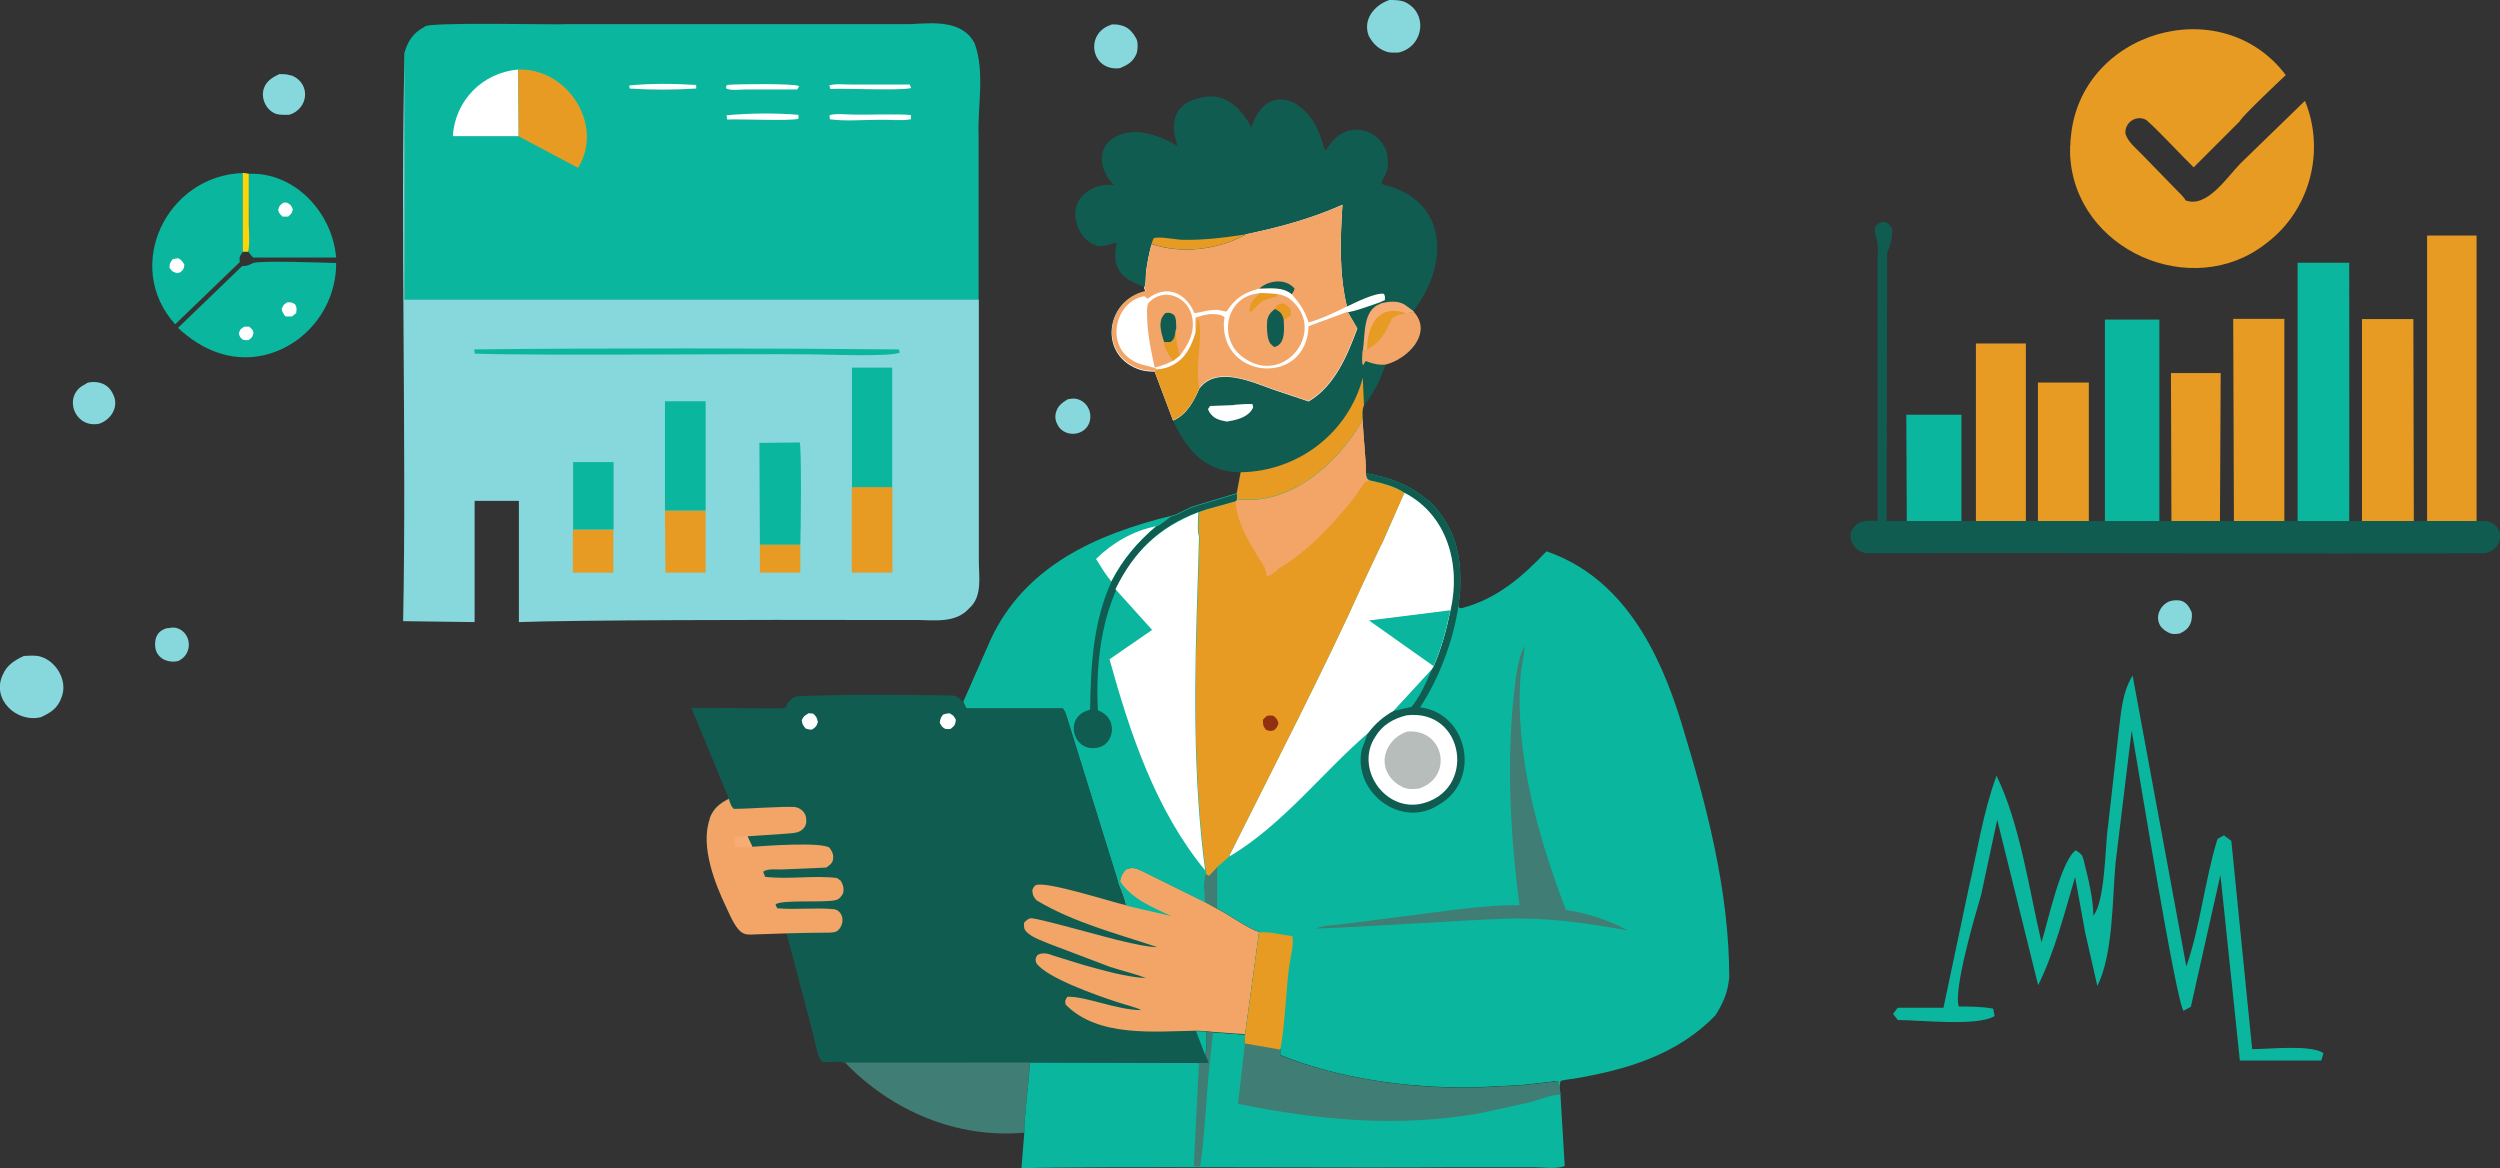 <?xml version="1.0" encoding="UTF-8"?>
<svg id="Layer_1" data-name="Layer 1" xmlns="http://www.w3.org/2000/svg" viewBox="0 0 105.61 49.35">
  <rect x="0" y="0" width="105.61" height="49.35" fill="#333333" stroke="none"/>
  <defs>
    <style>
      .cls-1 {
        fill: #ffd406;
      }

      .cls-2 {
        fill: #fff;
      }

      .cls-3 {
        fill: #932f11;
      }

      .cls-4 {
        fill: #e89b23;
      }

      .cls-5 {
        fill: #105c51;
      }

      .cls-6 {
        fill: #b7bdbb;
      }

      .cls-7 {
        fill: #0ab79e;
      }

      .cls-8 {
        fill: #f2a567;
      }

      .cls-9 {
        fill: #f6ac74;
      }

      .cls-10 {
        fill: #86d8dc;
      }

      .cls-11 {
        fill: #407d74;
      }
    </style>
  </defs>
  <path class="cls-10" d="m91.66,25.4c.14-.05.37-.06.51-.01.21.08.31.25.4.44.05.1.02.37-.02.47-.09.24-.24.35-.46.46-.12.02-.24.04-.36.01-.18-.05-.38-.19-.48-.35-.22-.39.01-.86.4-1.02h.01Z"/>
  <path class="cls-10" d="m7.06,26.54c.12-.02.25-.04.37-.02.69.18.74,1.14.08,1.41-.37.08-.79-.07-.92-.45-.06-.18-.05-.44.03-.61.1-.2.24-.27.44-.34h0Z"/>
  <path class="cls-10" d="m45.1,16.87c.13-.03.29-.05.42-.01.68.2.75,1.2.04,1.43-.34.11-.74-.03-.89-.36-.09-.16-.11-.34-.06-.51.07-.27.26-.41.49-.55Z"/>
  <path class="cls-10" d="m11.81,3.13c.17,0,.29,0,.45.05l.09.02c.79.35.68,1.4-.13,1.65-.17,0-.37.01-.53-.03-.45-.14-.7-.69-.53-1.12.1-.28.38-.45.64-.57h0Z"/>
  <path class="cls-10" d="m3.64,16.19c.19-.07.44-.07.64,0,.23.07.4.25.5.47.26.51-.08,1.07-.59,1.24-1.08.22-1.58-1.26-.54-1.69v-.02Z"/>
  <path class="cls-10" d="m46.96,1.03c.13,0,.26,0,.39.04.31.06.52.31.66.58.07.15.06.46,0,.62-.14.34-.37.47-.7.61-1.23.15-1.51-1.49-.35-1.84h0Z"/>
  <path class="cls-10" d="m58.69,0c.2,0,.4,0,.6.06,1.06.43.88,1.91-.21,2.16-.17,0-.36.02-.52-.04l-.05-.02c-.29-.11-.49-.31-.64-.56l-.05-.09c-.26-.68.23-1.29.87-1.51Z"/>
  <path class="cls-7" d="m89.04,35.01l.45-4c.11-.85.14-1.73.6-2.47l2.27,12.29c.59-1.7.78-3.65,1.31-5.37,0-.03.23-.14.28-.17l.31.23.88,8.8c.71,0,2.5-.2,3.01.17l-.09.31h-3.44l-.82-7.84-1.25,5.57-.31.17c-.31-.37-1.93-10.36-2.19-11.84l-.68,5.59c-.14,1.5-.09,3.83-.77,5.2l-.51-2.24-.43-2.36c-.45,1.53-.85,3.12-1.56,4.57l-1.73-6.99-.68,3.18c-.23.77-1.19,4.03-.94,4.71.48,0,.97,0,1.45.09l.06.31c-.71.45-3.12.17-4.09.17l-.2-.26.2-.26h1.93l1.05-4.97c.37-1.59.62-3.27,1.19-4.83.99,2.02,1.39,4.86,1.9,7.04.26-.82.82-3.46,1.45-3.89.31.2.28.23.37.57.17.68.37,1.5.37,2.19.48-.54.51-2.87.6-3.63v-.06Z"/>
  <path class="cls-10" d="m1.02,27.71c.24-.01.5-.04.73.04.66.22,1.12,1.04.85,1.71-.17.47-.45.64-.88.84-1.03.24-2.08-.76-1.61-1.78.17-.42.51-.63.9-.81h.01Z"/>
  <path class="cls-7" d="m10.51,7.34c1.96-.07,3.53,1.65,3.69,3.54h-3.51l-.2-.24c.07-.75.01-2.51.03-3.29h0Z"/>
  <path class="cls-2" d="m11.98,8.56h.14c.17.1.18.11.25.28-.04.18-.07.2-.2.31h-.23c-.11-.1-.15-.13-.19-.28.05-.18.06-.2.23-.31Z"/>
  <path class="cls-7" d="m80.55,22.02l-.02-4.5h2.33v4.5h-2.31Z"/>
  <path class="cls-4" d="m86.09,22.02v-5.86h2.15v5.86h-2.15Z"/>
  <path class="cls-4" d="m91.73,22.02l-.02-6.26h2.1l-.03,6.26h-2.05Z"/>
  <path class="cls-4" d="m83.47,22.02v-7.51h2.11v7.51h-2.11Z"/>
  <path class="cls-11" d="m35.68,44.86h7.83c-.02.58-.26,2.45-.24,2.99-2.87.25-5.61-.92-7.59-2.98h0Z"/>
  <path class="cls-7" d="m10.26,10.64c-.13.19-.16.19-.13.43l-2.73,2.63c-2.21-2.45-.37-6.28,2.85-6.39l.25.04v2.16c.01.37.04.77-.02,1.13h-.23.01Z"/>
  <path class="cls-2" d="m7.29,10.95c.08-.02.16-.03.24-.04.15.08.17.13.26.27-.03.18-.03.2-.17.32l-.14.04c-.18-.06-.21-.06-.32-.23,0-.19.03-.22.14-.36h0Z"/>
  <path class="cls-1" d="m10.26,7.3l.25.04v2.16c.01.37.04.77-.02,1.13h-.23v-3.34h0Z"/>
  <path class="cls-7" d="m10.66,11.12c.26-.13,3.06-.02,3.54-.01.01,1.84-1.27,3.49-3.07,3.9-1.37.3-2.62-.23-3.61-1.16l2.71-2.61c.16,0,.25-.03.39-.09l.04-.02h0Z"/>
  <path class="cls-2" d="m10.32,13.8h.2c.13.1.15.11.19.26-.05.19-.06.2-.22.31-.08,0-.16,0-.23-.02-.12-.1-.13-.11-.17-.27.06-.18.07-.18.23-.28Z"/>
  <path class="cls-2" d="m12.15,12.77c.16,0,.18,0,.32.09.08.15.06.21.04.37l-.18.14h-.26q-.14-.13-.17-.32c.07-.17.09-.19.24-.28h.01Z"/>
  <path class="cls-4" d="m94.37,22.02l-.03-8.55h2.16v8.55s-2.13,0-2.13,0Z"/>
  <path class="cls-4" d="m99.78,22.02v-8.54h2.17l.02,8.55h-2.19,0Z"/>
  <path class="cls-7" d="m88.92,22.02v-8.52h2.3v8.53h-2.3Z"/>
  <path class="cls-7" d="m97.06,22.02v-10.92h2.18c0,2.16.01,8.87,0,10.92,0,0-2.18,0-2.18,0Z"/>
  <path class="cls-4" d="m102.53,22.02v-12.07h2.09v12.06h-2.09Z"/>
  <path class="cls-5" d="m79.33,10.82c0-.2,0-.41-.03-.61-.03-.24-.15-.38-.09-.63.16-.16.18-.19.41-.21.17.07.22.15.31.29.02.34-.04.68-.21.99l-.02,11.36c5.53,0,11.27,0,16.8,0,1.58,0,3.87,0,5.46,0,.43,0,2.2,0,2.65,0,.27,0,.52-.03.74.13.31.22.35.69.09.97-.11.14-.32.24-.5.26-7.93.03-18.08-.02-26.03,0-.59,0-1-.74-.53-1.17.25-.25.61-.2.94-.2v-11.19h.01Z"/>
  <path class="cls-4" d="m87.46,6.15c0-.11,0-.23.02-.34.38-4.49,6.35-6.25,9.08-2.64-.24.23-1.88,1.77-1.94,1.95l-1.95,1.95c-.47-.45-1.52-1.59-2-2-.42-.24-.94.11-.88.59.11.34.45.61.69.86l1.5,1.54c.09.1.3.28.34.4.9.36,1.76-.98,2.33-1.56l2.72-2.64c.87,2.11.22,4.61-1.61,6-3.15,2.51-8.14.3-8.31-3.74v-.39.02Z"/>
  <path class="cls-5" d="m48.33,12.13c-.44-.19-.96-.39-1.14-.88-.12-.31-.07-.68-.02-1-.45.09-.66.29-1.11,0-.33-.21-.52-.54-.6-.91-.24-.99.7-1.63,1.6-1.52-.51-.49-.77-1.38-.15-1.9.85-.66,2.01-.24,2.84.25-.36-.99-.14-1.82.98-2.04,1-.27,1.7.44,2.13,1.24.68-1.97,2.39-1.19,2.93.42l.2.58c.26-.4.55-.75,1.04-.86.71-.17,1.48.36,1.58,1.08.04.21.04.47-.04.67-.02.12-.3.48-.16.53,2.81.67,2.81,3.39,1.29,5.36v.02c.24.29.32.46.29.84-.09.74-.81,1.17-1.46,1.39-.23.66-.47,1.19-.92,1.73-.09.18-.06.43-.05.63-1.05,1.84-3.06,3.63-5.33,3.35v-.25l.17-.9c-.32-.02-.63-.05-.93-.16-.99-.34-1.49-1.16-1.93-2.05l-.78-2.07c-.2,0-.4-.02-.59-.07-1.79-.55-1.54-2.91.2-3.31l-.06-.16h.02Z"/>
  <path class="cls-2" d="m52.14,17.1c.26-.02.51-.04.77-.03l.03.14s-.05.1-.09.15c-.23.3-.67.39-1.02.45-.15-.03-.32-.06-.45-.13-.16-.08-.29-.23-.35-.4l.09-.13,1.02-.04h0Z"/>
  <path class="cls-4" d="m48.64,10.31l.09-.24c.18-.1.92.05,1.2.06.92.02,1.79-.09,2.7-.23-1.16.65-2.73.84-3.98.4h-.01Z"/>
  <path class="cls-9" d="m58.31,12.82c.34-.08.71-.14,1.03.05l.38.28v.02c-.06.01-.26.08-.31.06-.2.05-.42.09-.59.22-.29.58-.45,1.01-1.06,1.32l-.19.05c.11-.66-.02-1.73.75-1.99h0Z"/>
  <path class="cls-4" d="m57.75,14.77c.02-1.05.48-1.94,1.66-1.54-.2.05-.42.09-.59.22-.29.58-.45,1.01-1.06,1.32h0Z"/>
  <path class="cls-8" d="m59.72,13.17c.83.9-.26,2-1.18,2.23-.31.03-.57-.04-.85-.15l-.11.19c-.07-.14-.03-.47-.02-.63l.19-.05c.61-.32.78-.74,1.06-1.32.17-.13.39-.17.59-.22.05.02.25-.04.31-.06h.01Z"/>
  <path class="cls-4" d="m52.42,19.95c2.41-.04,4.53-1.65,5.15-3.99l.05,1.17c-.09.18-.06.43-.05.63-1.05,1.84-3.06,3.63-5.33,3.35v-.25l.17-.9h.01Z"/>
  <path class="cls-2" d="m52.62,9.9c1.4-.29,2.78-.66,4.09-1.25-.09,1.44-.15,2.88.19,4.3.36-.17,1.19-.59,1.56-.54.06.11.05.14.04.27l-.23.1c-.42.14-.89.33-1.33.41l.4.69c-.42,1.14-.96,2.44-2.06,3.08l-1.49-.5c-.9-.32-2.39-1.01-3.12-.05-.24.55-.54,1.11-1.11,1.36l-.78-2.07c-.2,0-.4-.02-.59-.07-1.79-.55-1.54-2.91.2-3.31l-.06-.16c.09-.13.06-.55.09-.72.05-.37.12-.73.22-1.1,1.25.44,2.83.24,3.98-.4v-.04Z"/>
  <path class="cls-8" d="m49.55,15.24c-.25.14-.49.21-.77.29-.15-.67-.3-1.39-.32-2.08,0-.2-.03-.44.04-.63.64-.74,1.74-.28,1.87.63.1.6-.16,1.09-.51,1.55l-.29.23h-.02Z"/>
  <path class="cls-4" d="m49.18,14.46h.26c.24-.21.15-.31.24-.59v-.02c-.02.39.04.8.16,1.17l-.29.23c-.15-.22-.37-.51-.37-.79Z"/>
  <path class="cls-5" d="m49.18,14.46c-.12-.39-.31-.92.06-1.24.19-.01.2-.02.36.09.1.16.08.35.09.54v.02c-.1.28,0,.38-.24.58h-.27Z"/>
  <path class="cls-8" d="m53.23,12.38l.72.04c.17.03.35.08.5.18,1.68,1.28-.15,3.74-1.89,2.53-1.16-.77-.79-2.66.66-2.74h.01Z"/>
  <path class="cls-4" d="m53.86,13.05c.05-.13.07-.16.21-.21.05-.02.1-.03.15-.03.13.08.22.14.31.28v.23c-.09.1-.22.13-.3.21-.05-.26-.14-.34-.37-.47h0Z"/>
  <path class="cls-4" d="m53.23,12.38l.72.04-.02.1s-.45.12-.54.17c-.19.1-.38.34-.54.49l-.08-.07c.05-.32.17-.46.4-.68l.06-.06h0Z"/>
  <path class="cls-5" d="m53.86,13.05c.23.12.32.21.37.47.02.37.08,1.04-.4,1.14-.05-.04-.1-.08-.15-.13-.17-.19-.17-.73-.15-.97.03-.24.15-.37.34-.52h0Z"/>
  <path class="cls-8" d="m50.51,14.03c0-.2-.03-.42,0-.62.19-.06.4-.12.6-.14.19-.01.47,0,.62.13l-.03.24c-.07,2.42,3.5,2.66,3.58.14l1.65-.61.4.69c-.42,1.14-.96,2.44-2.06,3.08l-1.49-.5c-.9-.32-2.39-1.01-3.12-.05-.24.55-.54,1.11-1.11,1.36l-.78-2.07.11-.07c.22-.01.47-.08.67-.19.55-.29.79-.82.96-1.39Z"/>
  <path class="cls-4" d="m50.51,14.03c.03-.18.06-.36.07-.54l.07.03c.16.91-.19,1.97.02,2.87-.24.55-.54,1.11-1.11,1.36l-.78-2.07.11-.07c.22-.01.47-.08.67-.19.55-.29.79-.82.96-1.39h0Z"/>
  <path class="cls-8" d="m52.62,9.9c1.4-.29,2.78-.66,4.09-1.25-.09,1.44-.15,2.88.19,4.3-.53.25-1.05.52-1.62.67-.17-.52-.36-.78-.71-1.19-.37-.32-.91-.25-1.37-.24-.54.15-.87.3-1.23.75-.03.04-.13.2-.17.22,0,0-.33-.06-.37-.07-.35-.02-.64.1-.97.14-.37-.87-1.18-1.23-1.98-.61l-.14-.11c-1.2.22-1.62,1.94-.6,2.65.39.3.77.25,1.16.44l-.11.07c-.2,0-.4-.02-.59-.07-1.79-.55-1.54-2.91.2-3.31l-.06-.16c.09-.13.06-.55.09-.72.05-.37.12-.73.22-1.1,1.25.44,2.83.24,3.98-.4h-.01Z"/>
  <path class="cls-5" d="m53.2,12.19c.39-.35,1.08-.44,1.46-.03l.03.04c-.03.09-.07.15-.12.23-.37-.32-.91-.25-1.37-.24Z"/>
  <path class="cls-7" d="m50.97,43.58l.27.03,1.36.1-.02.37,1.5.26v.26c2.53,1,5.4,1.39,8.11,1.37l2.15-.11,1.08-.12c.07,0,.29-.06.35-.04.03,0,.05.04.07.06l.05.24.03.25.18,3c-.29.15-.96.06-1.3.06,0,0-3.65,0-3.65,0-3.15.04-15.08-.05-18,.04l.12-1.49c-.02-.53.22-2.42.24-2.98l7.15.02h.4l-.14-.32c.08-.31.04-.67.05-.99h0Z"/>
  <path class="cls-11" d="m50.97,43.58l.27.03-.15,1.44h0c-.11.99-.22,3.27-.39,4.21-.13.03-.15.04-.27-.02l.22-4.35h.4l-.14-.32c.08-.31.04-.67.05-.99h.01Z"/>
  <path class="cls-11" d="m52.58,44.07l1.5.26v.26c2.53,1,5.4,1.39,8.11,1.37l2.15-.11,1.08-.12c.07,0,.29-.06.35-.04.03,0,.05.04.07.06l.05.24.03.25c-.38,0-.93.23-1.31.33l-2.11.46c-3.44.61-6.81.29-10.2-.4l.29-2.54v-.02Z"/>
  <path class="cls-5" d="m33.24,29.82c0-.06.03-.12.08-.17.11-.14.24-.23.42-.24,2.14-.09,4.37-.06,6.51-.03.18.02.32.16.45.27l.12.28h4.07c.09.08.13.16.16.29l2.21,7.11.05-.1c.04-.22.1-.33.25-.49.27-.1.39-.06.65.05l2.67,1.32.52.29c.45.22,1.33.86,1.79.99l-.59,4.32-1.36-.1-.27-.03c0,.32.03.68-.05.99l.14.32c-3.92,0-11.45-.01-15.38,0-.24-.06-.51-.03-.76-.02l-.19-.02c-.19-.14-.32-.94-.39-1.2l-1.12-4.25-1.22.04c-.18,0-.41.04-.57-.03-.33-.12-.59-.77-.73-1.07-.5-1.03-1.12-2.62-.72-3.76v-.04c.16-.42.42-.62.8-.82l-1.57-3.81c.59-.03,3.4.04,3.92,0,.03-.01.08-.07.11-.09h0Z"/>
  <path class="cls-7" d="m50.53,43.56l.43.02c0,.32.03.68-.05.99l-.38-1h0Z"/>
  <path class="cls-2" d="m39.86,30.18c.08-.03.17-.04.25-.05.16.09.19.11.27.28-.03.22-.05.24-.22.38-.08.02-.15,0-.23,0-.13-.07-.17-.13-.23-.26.03-.18.03-.21.15-.35h0Z"/>
  <path class="cls-2" d="m34.15,30.13c.07,0,.14.01.21.02.13.13.15.16.19.35-.06.19-.08.21-.25.32-.09.01-.17-.02-.26-.04-.12-.14-.15-.18-.17-.36.08-.17.12-.19.28-.28h0Z"/>
  <path class="cls-8" d="m30.78,33.72c.06.18.08.32.22.45.62,0,1.98-.11,2.58-.08.11.02.22.07.31.15.14.14.18.28.17.47,0,.13-.06.24-.15.32-.18.18-.5.17-.74.19l-1.6.11.21.44c.57-.04,2.89-.21,3.26.04.12.17.18.28.15.5-.03.17-.16.25-.29.34l-1.89.08c-.2,0-.63-.04-.77.1l.08.21c.99.12,2.06-.07,3.03.05.06.03.12.09.17.12.11.2.13.3.1.52-.07.12-.15.25-.3.29-.46.13-2.33-.03-2.56.19l.07.16c.8.07,1.63-.04,2.42.04.1.03.15.05.22.13.2.22.14.59-.09.78-.12.09-.37.08-.52.08-.7,0-2.17.04-2.86.07-.18,0-.41.04-.57-.03-.33-.12-.59-.77-.73-1.07-.5-1.03-1.12-2.62-.72-3.76v-.04c.16-.42.42-.62.8-.82v-.03Z"/>
  <path class="cls-9" d="m31.78,35.76c-.22.05-.46.03-.69.02-.11-.09-.03-.23-.05-.39.13-.09.37-.06.53-.07l.21.44Z"/>
  <path class="cls-8" d="m47.31,37.21c.04-.22.1-.33.25-.49.27-.1.39-.06.65.05l2.67,1.32.52.29c.45.22,1.33.86,1.79.99l-.59,4.32-1.36-.1-.27-.03-.43-.02c-1.79.03-4.15.29-5.52-1.1-.04-.17-.03-.17.07-.33.75-.04,2.08.56,3.11.56-.05-.07-.88-.29-1.01-.34-.77-.25-3.02-1.03-3.42-1.66-.03-.17-.04-.17.05-.32.22-.14.48-.06.71.03,0,0,1.23.38,1.23.38.84.23,1.78.51,2.65.56-.49-.2-1.03-.31-1.53-.48l-2.53-.96c-.3-.13-.75-.27-.98-.51-.13-.13-.11-.22-.11-.39.09-.09.17-.18.3-.19.42.02,3.35.87,3.95.99.45.1.92.22,1.38.23-1.71-.57-3.54-1.04-5.09-1.97-.14-.13-.19-.27-.19-.45.03-.06.08-.16.13-.19.37-.22,3.23.71,3.83.84-.05-.31-.21-.66-.32-.95l.05-.1v.02Z"/>
  <path class="cls-7" d="m47.31,37.21c.46.75,1.4,1.13,2.17,1.49l-1.9-.44c-.05-.31-.21-.66-.32-.95,0,0,.05-.1.05-.1Z"/>
  <path class="cls-7" d="m17.08,2.25c.14-.49.34-.82.79-1.08l.04-.02.03-.02c.02-.22,5.73-.07,5.95-.11,0,0,10.6,0,10.6,0h3.97c.95-.05,2.19-.19,2.71.81.45,1.22.12,2.64.17,3.92,0,0,0,6.92,0,6.92h-24.26s0-10.42,0-10.42Z"/>
  <path class="cls-2" d="m26.58,3.61c.9-.09,1.92-.08,2.83-.02v.15c-.91.06-1.9.06-2.81,0l-.02-.13h0Z"/>
  <path class="cls-2" d="m30.68,3.61s.08-.03.13-.03c.36-.03,2.81-.06,2.95.06l-.08.14h-2.19c-.22,0-.65.06-.82-.05l.02-.12h0Z"/>
  <path class="cls-2" d="m35.03,3.61c.24-.09.69-.03.95-.04h2.45l.06.15c-.49.12-2.82,0-3.41.04,0,0-.05-.15-.05-.15Z"/>
  <path class="cls-2" d="m30.69,4.87c.96-.09,2.08-.1,3.04-.02v.17c-.38.1-2.52,0-3.01.03l-.03-.19h0Z"/>
  <path class="cls-2" d="m35.04,4.87c.24-.09.72-.03.99-.03.61.02,1.86-.04,2.45.02v.18c-.42.07-.92.01-1.34.02-.68,0-1.41.07-2.08-.02,0,0-.02-.17-.02-.17Z"/>
  <path class="cls-2" d="m19.13,5.75c.09-1.5,1.26-2.69,2.76-2.81l.02,2.81h-2.78Z"/>
  <path class="cls-4" d="m21.89,2.94c2.08-.08,3.65,2.34,2.53,4.15l-2.51-1.33s-.02-2.81-.02-2.82Z"/>
  <path class="cls-10" d="m17.03,26.24c.15-7.46-.12-16.52.06-23.99v10.41h24.26v11.05c0,.66.16,1.48-.4,1.98-.58.66-1.5.5-2.28.5,0,0-2.86,0-2.86,0-2.81-.01-11.73,0-13.89.09v-5.12s-1.87,0-1.87,0v5.12l-3.03-.04h.01Z"/>
  <path class="cls-4" d="m32.1,23h1.71v1.19h-1.71v-1.19Z"/>
  <path class="cls-4" d="m24.21,22.37h1.7v1.82h-1.71v-1.82h0Z"/>
  <path class="cls-7" d="m20.02,14.76c5.38-.06,12.58-.05,17.95,0l.04.13c-.35.2-3.18.08-3.76.08-2.93-.03-11.4.06-14.19-.03l-.02-.16h-.02Z"/>
  <path class="cls-4" d="m29.81,21.57v2.62h-1.7l-.02-2.62h1.72Z"/>
  <path class="cls-7" d="m24.21,22.37v-2.85h1.71v2.85h-1.71Z"/>
  <path class="cls-4" d="m35.99,20.57h1.71v3.62h-1.72v-3.62h.01Z"/>
  <path class="cls-7" d="m32.1,23l-.02-4.29,1.7-.02c.09.14.05,3.85.03,4.32h-1.71Z"/>
  <path class="cls-7" d="m28.09,21.57v-4.62h1.72v4.62h-1.72Z"/>
  <path class="cls-7" d="m35.99,20.57v-5.04h1.7v5.05h-1.7Z"/>
  <path class="cls-7" d="m57.57,17.76c0,.51.15,1.75.13,2.23,1.12.2,1.95.54,2.81,1.3,1.01,1.12,1.24,2.22,1.17,3.7l-.07.62.05.08h.09c1.47-.38,2.56-1.32,3.58-2.4,3.22,1.11,4.77,4.2,5.71,7.28,1.06,3.47,2.01,7.08,2.01,10.72-.06.63-.25,1.08-.59,1.61-1.63,1.67-3.74,2.29-5.99,2.67-.05,0-.52.07-.53.09-.05.05-.05.25-.05.31l-.05-.24c-.06-.13-.31-.02-.42-.02l-1.08.12-2.15.11c-2.7.02-5.58-.36-8.1-1.37v-.26l-1.51-.26.02-.37.59-4.32c-.45-.12-1.35-.77-1.79-.99l-.52-.29-2.67-1.32c-.27-.12-.38-.16-.65-.05-.15.16-.21.27-.25.49l-.05.1-2.21-7.11c-.04-.13-.08-.2-.16-.3h-4.07l-.12-.26,1.14-2.59c1.44-3.13,4.47-4.47,7.63-5.25.26-.04.64-.3.92-.4l1.86-.56v.25c2.27.28,4.27-1.5,5.33-3.35v.03Z"/>
  <path class="cls-11" d="m51.42,36.61v1.78l-.53-.29c0-.31-.09-.93.05-1.19q.05.06.13.08l.36-.38h-.01Z"/>
  <path class="cls-4" d="m53.19,39.39c.46-.04.95.1,1.41.16.06.36-.1.97-.15,1.34-.11.82-.19,2.67-.37,3.45l-1.5-.26.02-.37s.59-4.32.59-4.32Z"/>
  <path class="cls-11" d="m64.19,38.25c-.41-3.17-.58-6.39-.16-9.57.07-.43.15-1.04.39-1.39-.04.44-.15.88-.19,1.32-.22,3.34.74,6.73,1.92,9.83.84.12,1.88.44,2.61.87-1.7-.32-3.43-.56-5.17-.5-1.71.06-6.39.37-8.03.42.35-.15.93-.15,1.32-.21l4.81-.62c.82-.08,1.68-.18,2.51-.16h-.01Z"/>
  <path class="cls-5" d="m57.7,19.99c1.12.2,1.95.54,2.81,1.3,1.01,1.12,1.24,2.22,1.17,3.7l-.07.62c-.22,1.46-.81,3.04-1.62,4.27,2.05.25,2.59,3.1.8,4.11-1.6,1.06-3.67-.54-3.26-2.34l.26-.7c.32-.4.63-.67,1.07-.93l1.62-1.76.08-.13c.33-.77.54-1.55.71-2.37.43-1.9-.13-4.01-1.95-4.95-.42-.29-1.01-.42-1.5-.53-.12-.09-.1-.16-.13-.3h.01Z"/>
  <path class="cls-7" d="m58.87,30.02l1.62-1.76c-.21.52-.5,1.16-.86,1.6l-.75.17h0Z"/>
  <path class="cls-2" d="m59.41,30.22c2.48-.31,2.99,3.22.6,3.74-1.54.31-2.78-1.53-1.91-2.84.3-.5.76-.76,1.31-.9Z"/>
  <path class="cls-6" d="m59.5,30.9c1.52-.08,1.9,1.93.45,2.41-.24.03-.45.05-.67-.05h-.03l-.03-.03c-.31-.14-.57-.43-.68-.75-.21-.71.28-1.4.96-1.59h0Z"/>
  <path class="cls-2" d="m59.33,20.82c1.82.94,2.38,3.04,1.95,4.95-.17.81-.38,1.6-.71,2.37l-.08.13-1.62,1.76c-.44.25-.76.52-1.07.93-1.97,1.7-3.6,3.87-5.86,5.22v-.05c1.72-3.46,4.06-7.97,5.64-11.5l.74-1.57c.2-.35.8-1.84,1-2.23h0Z"/>
  <path class="cls-7" d="m60.56,28.14l-2.73-1.93,3.44-.43c-.17.81-.38,1.6-.71,2.37h0Z"/>
  <path class="cls-4" d="m57.57,17.76c0,.51.15,1.75.13,2.23.02.14,0,.21.13.3.49.11,1.08.25,1.5.53l-.75,1.68c-.07.14-.16.44-.25.55l-.74,1.57c-1.59,3.53-3.91,8.05-5.65,11.5v.05l-.5.44-.36.38c-.07-.02-.08-.02-.13-.08-.57-4.11-.48-8.33-.33-12.47l.05-1.78c-.08-.2-.02-.8-.03-1.04l.32-.11,1.25-.35.05-.06c2.27.28,4.27-1.5,5.33-3.35h-.02Z"/>
  <path class="cls-3" d="m53.53,30.24c.08-.02.17-.01.25-.01.16.12.17.15.23.32-.05.16-.07.19-.19.3-.16.04-.18.04-.34-.02-.13-.17-.13-.21-.13-.43l.18-.17h0Z"/>
  <path class="cls-8" d="m57.57,17.76c0,.51.15,1.75.13,2.23.02.14,0,.21.13.3-.04.02-.13.05-.16.08-.15.14-.29.44-.43.61-.9,1.14-1.96,2.3-3.23,3.04l-.11.12c-.11.06-.26.19-.38.2l-.1-.38c-.55-.89-1.14-1.72-1.23-2.8l.05-.06c2.27.28,4.27-1.5,5.33-3.35h0Z"/>
  <path class="cls-7" d="m52.25,20.86v.25l-.05.06-1.25.35-.32.11c0,.24-.06.84.03,1.04l-.05,1.78c-.15,4.13-.23,8.36.33,12.47-.14.26-.05.88-.05,1.19l-2.67-1.32c-.27-.12-.38-.16-.65-.05-.15.16-.21.27-.25.49l-.05.1-2.21-7.11c-.04-.13-.08-.2-.16-.3h-4.07l-.12-.26,1.14-2.59c1.44-3.13,4.47-4.47,7.63-5.25.26-.04.64-.3.92-.4l1.86-.56h0Z"/>
  <path class="cls-2" d="m46.95,24.57c-.25-.3-.44-.63-.65-.96.7-.68,1.57-1.19,2.54-1.38-.8.68-1.41,1.4-1.89,2.33h0Z"/>
  <path class="cls-5" d="m52.25,20.86v.25l-.05.06-1.25.35-.32.11c-3.53,1.24-4.43,5-4.25,8.37.21.09.4.22.51.44.19.39.04.94-.38,1.1-1.13.42-1.68-1.27-.46-1.56.03-1.87.12-3.68.9-5.41.49-.94,1.09-1.65,1.89-2.33.16-.03.48-.32.63-.42.26-.04.64-.3.92-.4l1.86-.56Z"/>
  <path class="cls-2" d="m50.62,21.62c0,.24-.06.84.03,1.04l-.05,1.78c-.14,4.08-.23,8.26.31,12.33-2.09-2.54-3.17-5.78-4.04-8.92l1.8-1.24-1.55-1.72c.79-1.61,1.83-2.59,3.5-3.25v-.02Z"/>
</svg>